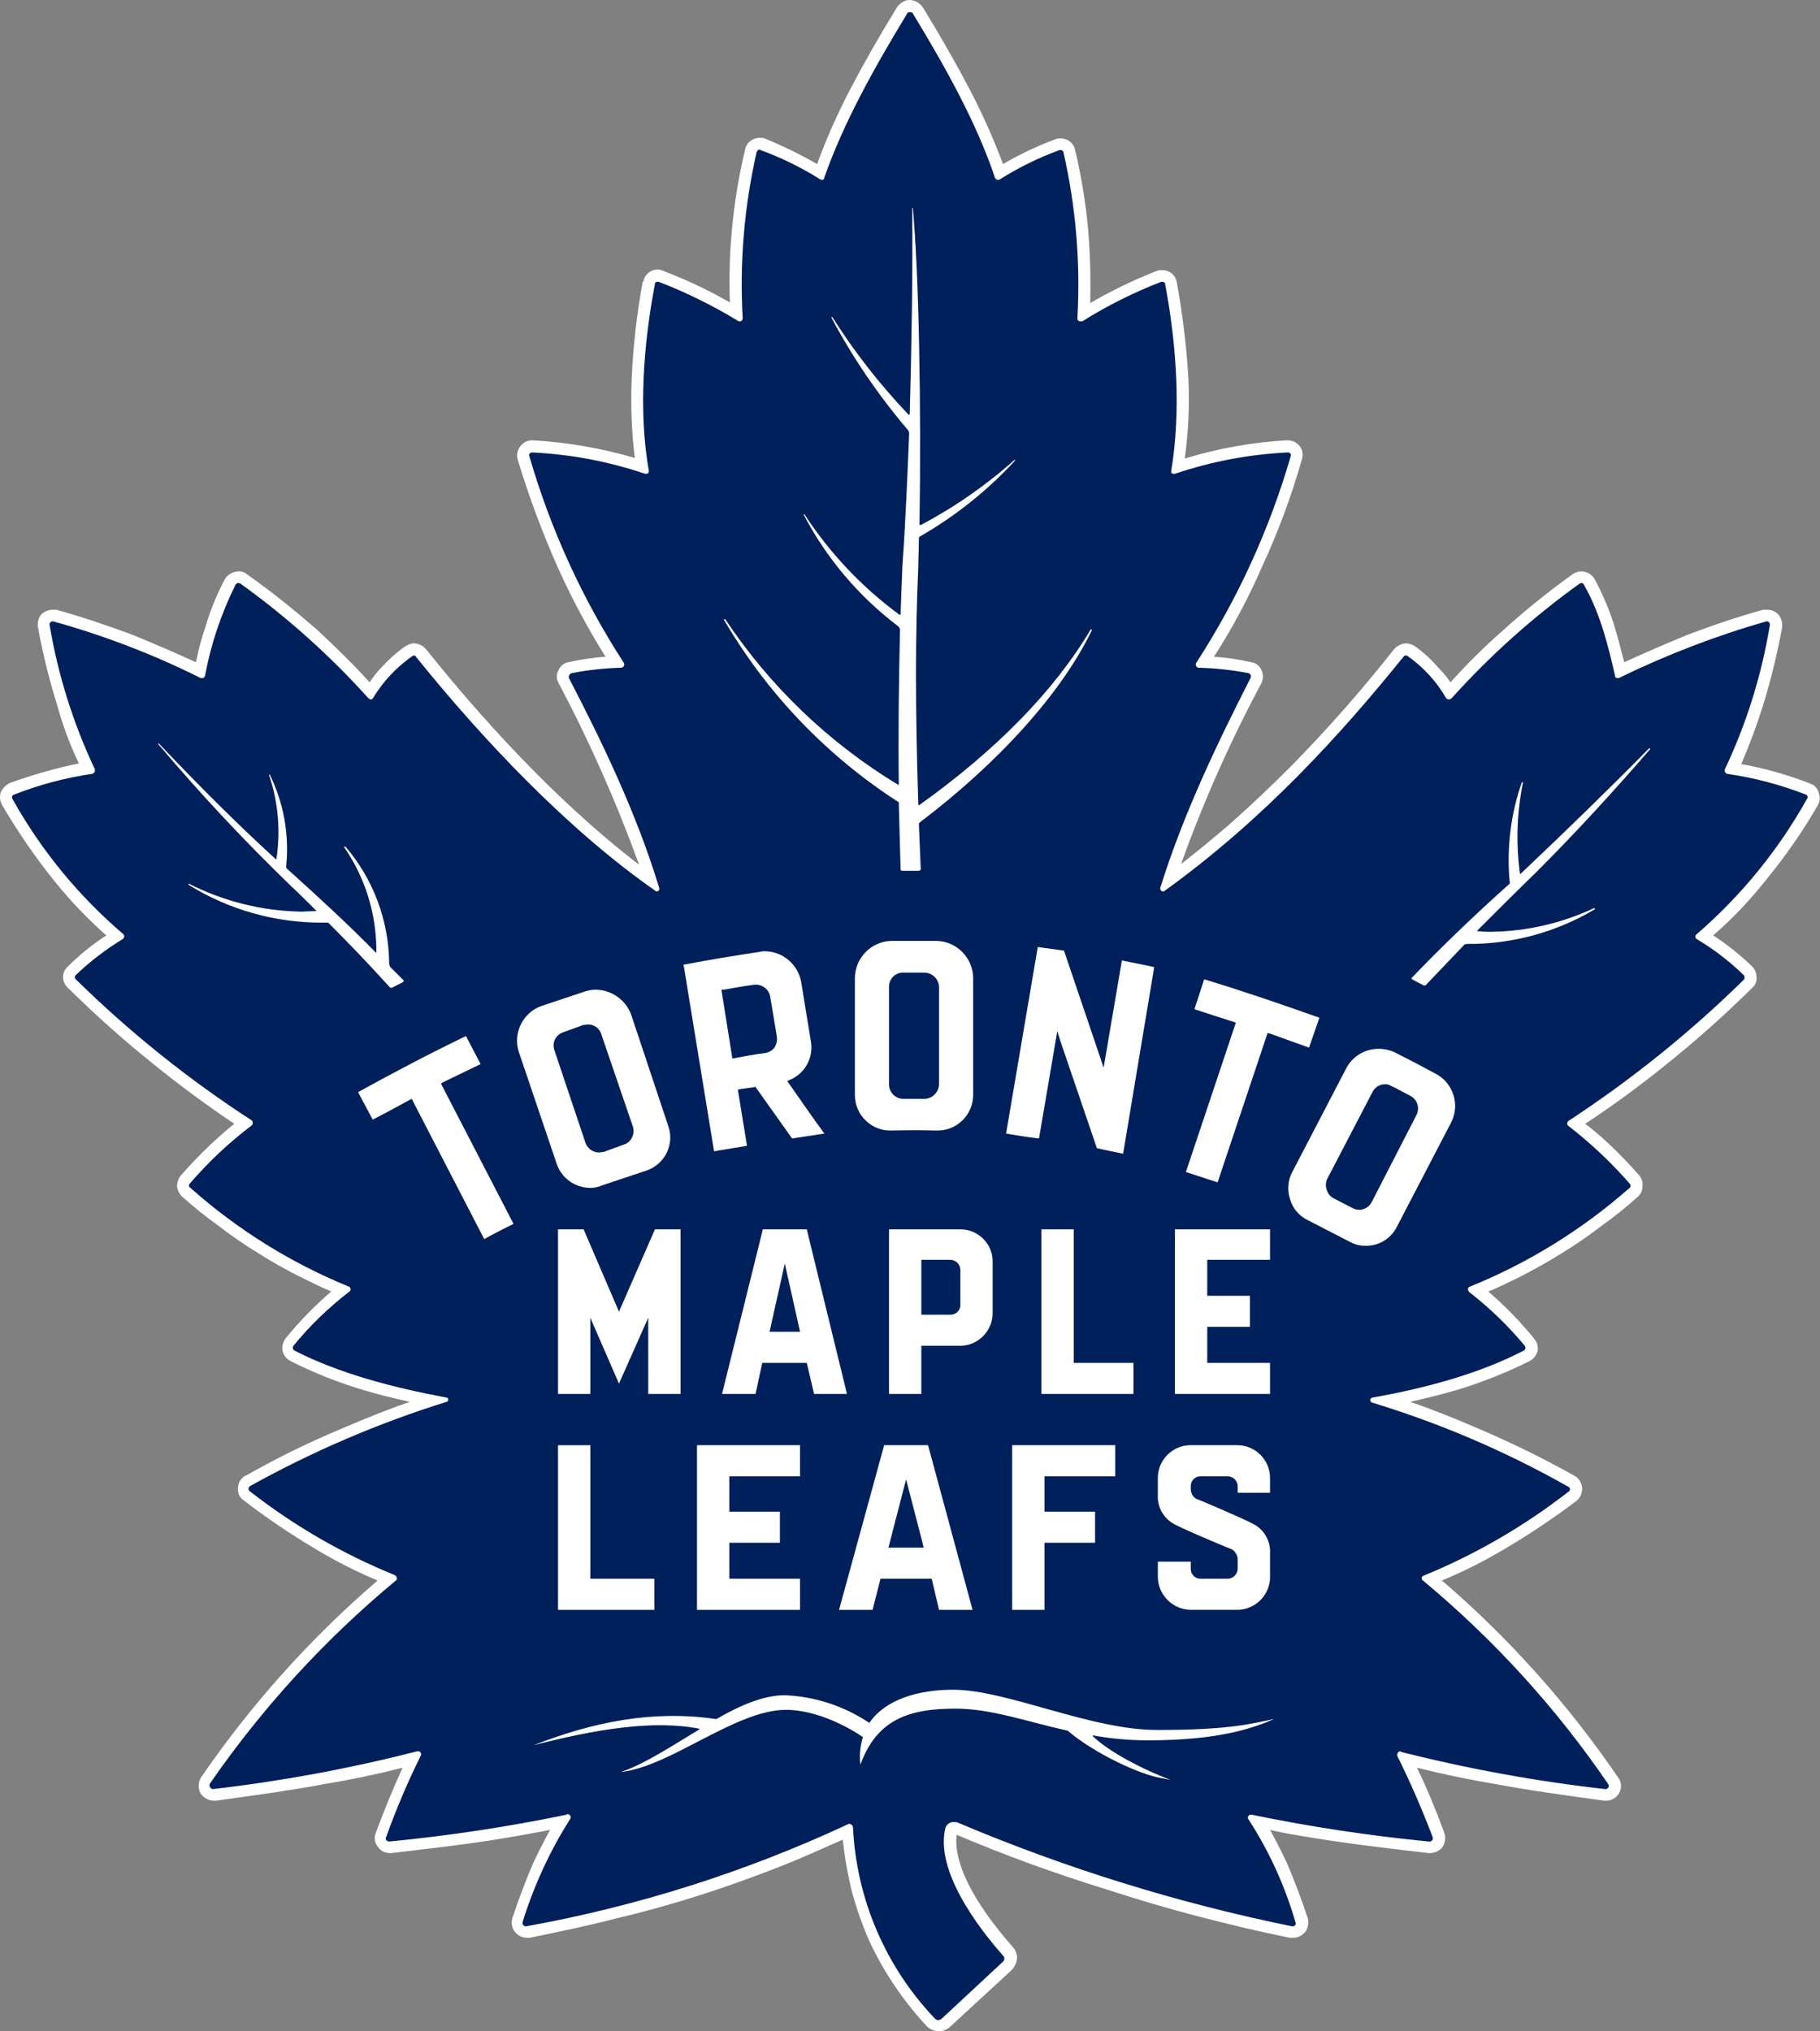 <svg clip-rule="evenodd" fill-rule="evenodd" xmlns="http://www.w3.org/2000/svg" width="242" height="270"><rect width="100%" height="100%" fill="#808080" stroke="none"/><rect id="backgroundrect" width="100%" height="100%" x="0" y="0" fill="none" stroke="none"/><g class="currentLayer" style=""><title>Layer 1</title><path d="m187.515,145.659 c-0.811,-0.405 -1.621,-0.892 -2.513,-1.297 c-0.243,-0.155 -0.523,-0.238 -0.811,-0.243 c-0.721,-0.003 -1.384,0.407 -1.702,1.054 l-5.998,11.509 c-0.228,0.454 -0.257,0.984 -0.081,1.459 c0.124,0.486 0.449,0.899 0.892,1.135 l2.512,1.297 c0.272,0.156 0.579,0.239 0.892,0.243 c0.721,0.003 1.384,-0.407 1.702,-1.054 l5.918,-11.51 c0.151,-0.277 0.23,-0.588 0.23,-0.905 c0,-0.713 -0.404,-1.368 -1.041,-1.688 zm-85.191,31.368 h4.053 l-2.027,-9.078 l-2.027,9.078 zm18.157,19.616 l-2.351,9.078 h4.702 zm-0.405,-50.579 h2.918 c1.033,-0.05 1.858,-0.911 1.865,-1.946 v-12.969 c-0.012,-1.018 -0.846,-1.853 -1.865,-1.863 h-2.918 c-1.018,0.011 -1.853,0.845 -1.865,1.863 v13.011 c0,1.03 0.836,1.882 1.865,1.903 zm-22.29,-5.431 c1.296,-0.243 2.593,-0.486 3.971,-0.649 c0.483,-0.079 0.919,-0.34 1.216,-0.73 c0.313,-0.416 0.431,-0.948 0.324,-1.458 l-0.892,-5.35 c-0.195,-1.013 -1.17,-1.699 -2.189,-1.54 c-1.297,0.162 -2.593,0.405 -3.89,0.649 h-0.324 l1.459,9.159 l0.324,-0.081 zm28.612,26.83 h-3.89 v7.296 h3.907 c0.703,0 1.28,-0.578 1.28,-1.281 v-4.637 c0.015,-0.731 -0.565,-1.349 -1.297,-1.378 zm-1.54,101.806 c-0.387,-0.012 -0.759,-0.155 -1.054,-0.405 c-3.085,-3.262 -5.604,-7.015 -7.457,-11.105 c-1.001,-2.189 -1.788,-4.468 -2.351,-6.808 c-0.66,-2.493 -1.068,-5.046 -1.216,-7.619 c-6.462,3.045 -13.124,5.644 -19.94,7.781 c-7.411,2.366 -14.964,4.262 -22.614,5.674 h-0.243 c-0.38,-0.008 -0.738,-0.186 -0.973,-0.486 c-0.172,-0.322 -0.229,-0.694 -0.162,-1.054 c1.366,-4.625 3.357,-9.043 5.917,-13.131 c-7.526,1.537 -15.129,2.674 -22.776,3.405 h-0.162 c-0.389,0.028 -0.763,-0.159 -0.973,-0.486 c-0.254,-0.321 -0.317,-0.756 -0.162,-1.135 c1.226,-3.461 2.66,-6.845 4.295,-10.132 c-8.692,2.175 -17.52,3.772 -26.424,4.782 h-0.162 c-0.44,-0.017 -0.84,-0.264 -1.054,-0.649 c-0.178,-0.392 -0.148,-0.85 0.081,-1.215 c6.863,-9.996 15.043,-19.021 24.318,-26.83 c-6.723,-2.805 -13.045,-6.484 -18.805,-10.943 c-0.334,-0.243 -0.519,-0.642 -0.486,-1.054 c-0.021,-0.407 0.203,-0.79 0.567,-0.973 c7.781,-4.376 15.982,-7.961 24.479,-10.7 c-6.427,-1.165 -12.669,-3.182 -18.562,-5.998 c-0.351,-0.108 -0.586,-0.443 -0.567,-0.811 c-0.085,-0.344 0.005,-0.709 0.243,-0.973 c2.031,-2.575 4.372,-4.889 6.971,-6.89 c-3.756,-1.587 -7.387,-3.457 -10.861,-5.592 c-3.527,-2.203 -6.861,-4.698 -9.97,-7.458 c-0.487,-0.401 -0.56,-1.131 -0.162,-1.62 c2.39,-2.771 5.051,-5.297 7.943,-7.539 c-4.068,-2.652 -7.991,-5.52 -11.753,-8.592 c-3.925,-3.127 -7.685,-6.454 -11.267,-9.97 c-0.203,-0.253 -0.317,-0.566 -0.324,-0.892 c0.022,-0.296 0.135,-0.58 0.324,-0.81 c1.803,-1.747 3.786,-3.295 5.918,-4.621 c-2.753,-2.35 -5.277,-4.955 -7.538,-7.781 c-2.555,-3.184 -4.884,-6.543 -6.972,-10.051 c-0.146,-0.303 -0.175,-0.65 -0.081,-0.973 c0.132,-0.334 0.396,-0.598 0.73,-0.73 c3.245,-1.269 6.614,-2.193 10.051,-2.755 c-2.734,-6.017 -4.668,-12.367 -5.755,-18.886 c-0.086,-0.345 0.005,-0.71 0.243,-0.973 c0.202,-0.295 0.534,-0.477 0.892,-0.486 c0.113,-0.012 0.229,0.016 0.324,0.081 c6.629,1.868 13.084,4.308 19.292,7.295 c0.798,-4.113 2.162,-8.096 4.052,-11.835 c0.214,-0.384 0.614,-0.63 1.054,-0.649 c0.262,0.006 0.517,0.091 0.73,0.243 c3.148,2.306 6.178,4.767 9.078,7.377 c2.705,2.395 5.276,4.939 7.7,7.619 c1.355,-2.085 3.087,-3.899 5.106,-5.35 c0.208,-0.163 0.466,-0.25 0.73,-0.243 c0.339,0.014 0.659,0.16 0.892,0.405 c7.295,9.078 18.4,21.48 30.559,30.315 c-3.112,-9.159 -6.961,-18.051 -11.51,-26.586 c-0.187,-0.32 -0.216,-0.709 -0.081,-1.054 c0.168,-0.32 0.462,-0.556 0.811,-0.649 c2.034,-0.382 4.093,-0.625 6.16,-0.73 c-5.353,-8.433 -9.499,-17.573 -12.32,-27.154 c-0.086,-0.37 0.003,-0.759 0.243,-1.054 c0.189,-0.309 0.53,-0.495 0.892,-0.486 h0.081 c4.959,0.254 9.863,1.153 14.59,2.675 c-0.569,-3.89 -0.759,-7.827 -0.567,-11.753 c0.189,-4.244 0.677,-8.469 1.459,-12.644 c0.081,-0.56 0.569,-0.978 1.135,-0.973 c0.141,-0.022 0.283,0.008 0.405,0.081 c3.473,1.353 6.834,2.979 10.051,4.863 c-0.159,-3.568 -0.078,-7.142 0.243,-10.699 c0.297,-3.658 0.867,-7.288 1.701,-10.862 c0.135,-0.517 0.601,-0.883 1.135,-0.892 c0.141,-0.022 0.284,0.008 0.405,0.081 c2.684,0.985 5.264,2.233 7.7,3.728 c2.594,-7.619 6.81,-14.833 10.862,-21.56 c0.233,-0.355 0.63,-0.567 1.054,-0.567 s0.82,0.213 1.054,0.567 c2.675,4.295 4.539,7.7 6.241,10.862 c1.782,3.467 3.353,7.041 4.702,10.699 c2.392,-1.524 4.947,-2.775 7.619,-3.728 c0.126,-0.058 0.266,-0.086 0.405,-0.081 c0.549,-0.041 1.044,0.348 1.135,0.892 c0.863,3.571 1.459,7.202 1.783,10.862 c0.335,3.556 0.389,7.134 0.162,10.699 c3.199,-1.915 6.562,-3.543 10.05,-4.863 c0.128,-0.058 0.266,-0.086 0.405,-0.081 c0.576,0.015 1.074,0.415 1.216,0.973 c0.784,4.175 1.271,8.401 1.459,12.644 c0.191,3.927 0.001,7.863 -0.567,11.753 c4.725,-1.529 9.631,-2.429 14.59,-2.675 c0.385,-0.01 0.75,0.173 0.973,0.486 c0.252,0.258 0.317,0.647 0.162,0.973 c-2.789,9.594 -6.938,18.738 -12.32,27.154 c2.074,0.079 4.137,0.35 6.16,0.811 c0.36,0.069 0.664,0.312 0.811,0.649 c0.162,0.333 0.162,0.722 0,1.054 c-4.215,8.268 -8.592,17.184 -11.591,26.505 c13.294,-9.727 23.345,-21.237 30.559,-30.234 c0.255,-0.262 0.606,-0.409 0.973,-0.405 c0.239,-0.006 0.472,0.081 0.649,0.243 c2.037,1.429 3.773,3.248 5.106,5.35 c2.402,-2.727 4.974,-5.298 7.7,-7.7 c2.837,-2.513 5.918,-4.945 9.078,-7.296 c0.214,-0.151 0.468,-0.237 0.73,-0.243 c0.419,0.021 0.806,0.229 1.054,0.567 c1.974,3.732 3.342,7.754 4.052,11.916 c6.203,-3.017 12.658,-5.484 19.292,-7.376 h0.324 c0.343,-0.003 0.669,0.145 0.892,0.405 c0.215,0.278 0.33,0.622 0.324,0.973 c-1.135,6.518 -3.097,12.864 -5.836,18.886 c3.44,0.552 6.81,1.475 10.051,2.755 c0.485,0.183 0.81,0.651 0.81,1.17 c0,0.215 -0.056,0.427 -0.161,0.614 c-2.032,3.525 -4.335,6.885 -6.891,10.051 c-2.289,2.828 -4.84,5.434 -7.619,7.781 c2.146,1.306 4.131,2.856 5.918,4.621 c0.222,0.209 0.339,0.506 0.324,0.81 c0.016,0.33 -0.101,0.651 -0.324,0.892 c-3.552,3.517 -7.285,6.845 -11.186,9.97 c-3.81,3.081 -7.781,5.918 -11.835,8.592 c2.929,2.2 5.595,4.729 7.943,7.538 c0.398,0.491 0.325,1.22 -0.162,1.621 c-3.081,2.759 -6.388,5.254 -9.889,7.457 c-3.492,2.153 -7.151,4.023 -10.942,5.594 c2.624,1.997 4.993,4.312 7.052,6.89 c0.238,0.264 0.329,0.629 0.243,0.973 c-0.044,0.371 -0.296,0.685 -0.649,0.811 c-5.845,2.864 -12.068,4.884 -18.481,5.998 c8.465,2.755 16.637,6.338 24.398,10.7 c0.37,0.19 0.615,0.559 0.649,0.973 c0.012,0.407 -0.169,0.798 -0.486,1.054 c-6.971,5.106 -12.806,8.592 -18.886,11.024 c9.314,7.737 17.499,16.741 24.318,26.747 c0.306,0.367 0.338,0.895 0.081,1.297 c-0.182,0.414 -0.603,0.673 -1.054,0.649 c-0.063,-0.005 -0.12,-0.035 -0.162,-0.081 c-8.877,-1.008 -17.678,-2.606 -26.343,-4.782 c1.458,3.079 2.917,6.565 4.295,10.132 c0.113,0.384 0.054,0.798 -0.162,1.135 c-0.235,0.299 -0.592,0.478 -0.973,0.485 h-0.162 c-7.652,-0.69 -15.257,-1.827 -22.776,-3.404 c2.484,4.117 4.445,8.528 5.836,13.131 c0.155,0.379 0.092,0.814 -0.162,1.135 c-0.246,0.285 -0.597,0.46 -0.973,0.486 c-0.089,0.011 -0.178,-0.018 -0.243,-0.081 c-8.274,-1.669 -16.447,-3.807 -24.479,-6.403 c-7.862,-2.513 -15.157,-5.187 -20.102,-7.376 c-0.081,-0.081 -0.081,-0.081 -0.162,-0.081 c-0.211,0.005 -0.4,0.132 -0.486,0.324 c-0.486,2.512 0.405,5.755 2.675,9.484 c1.418,2.352 3.075,4.553 4.944,6.565 v0.081 c0.463,0.574 0.427,1.412 -0.081,1.946 l-8.268,7.538 c-0.232,0.245 -0.552,0.391 -0.891,0.405 z" fill="#00205b" id="svg_1" class=""/><path d="m120.967,0 c-0.315,-0.006 -0.624,0.078 -0.892,0.243 c-0.324,0.175 -0.603,0.425 -0.811,0.73 c-2.675,4.376 -4.539,7.7 -6.241,10.943 c-1.669,3.199 -3.131,6.503 -4.378,9.889 c-2.246,-1.287 -4.574,-2.424 -6.971,-3.405 c-0.237,-0.067 -0.483,-0.094 -0.73,-0.081 c-0.412,0.011 -0.81,0.153 -1.135,0.405 c-0.385,0.266 -0.647,0.674 -0.73,1.135 c-0.863,3.598 -1.458,7.256 -1.782,10.943 c-0.281,3.126 -0.362,6.266 -0.243,9.403 c-2.856,-1.64 -5.838,-3.049 -8.916,-4.215 c-0.202,-0.102 -0.424,-0.157 -0.649,-0.162 c-0.959,-0.022 -1.794,0.674 -1.946,1.621 h-0.081 c-0.778,4.204 -1.266,8.456 -1.459,12.725 c-0.161,3.572 -0.026,7.151 0.405,10.7 c-4.435,-1.299 -9.004,-2.088 -13.617,-2.351 h-0.081 c-1.081,0.045 -1.946,0.946 -1.946,2.028 c0,0.191 0.027,0.383 0.081,0.566 c1.466,4.832 3.225,9.569 5.268,14.185 c1.855,4.142 3.994,8.15 6.404,11.996 c-1.665,0.116 -3.318,0.36 -4.945,0.73 c-0.586,0.102 -1.078,0.502 -1.297,1.054 c-0.324,0.52 -0.324,1.182 0,1.702 c4.119,7.795 7.694,15.866 10.7,24.154 c-11.348,-8.673 -21.561,-20.183 -28.37,-28.694 c-0.401,-0.43 -0.952,-0.692 -1.54,-0.73 c-0.414,-0.002 -0.816,0.142 -1.135,0.405 h-0.081 c-1.147,0.836 -2.206,1.787 -3.16,2.837 c-0.577,0.596 -1.093,1.247 -1.54,1.946 c-2.189,-2.432 -4.62,-4.783 -7.052,-7.052 c-2.918,-2.513 -5.999,-5.026 -9.24,-7.296 c-0.306,-0.285 -0.718,-0.432 -1.135,-0.405 c-0.716,0.019 -1.38,0.382 -1.783,0.973 c-1.081,2.013 -1.95,4.131 -2.594,6.323 c-0.534,1.564 -0.967,3.162 -1.296,4.782 c-2.837,-1.297 -5.675,-2.513 -8.431,-3.647 c-3.728,-1.378 -7.133,-2.513 -10.131,-3.324 h-0.486 c-0.578,0.006 -1.132,0.24 -1.54,0.649 c-0.369,0.485 -0.516,1.104 -0.405,1.702 c0.628,3.452 1.467,6.864 2.513,10.213 c0.735,2.702 1.711,5.334 2.917,7.862 c-3.111,0.643 -6.172,1.51 -9.159,2.593 c-0.534,0.251 -0.964,0.682 -1.215,1.216 c-0.193,0.564 -0.135,1.185 0.162,1.702 c2.067,3.546 4.397,6.934 6.971,10.132 c2.087,2.596 4.392,5.01 6.89,7.214 c-1.841,1.198 -3.553,2.582 -5.106,4.134 c-0.403,0.345 -0.64,0.847 -0.649,1.378 c0.008,0.553 0.242,1.081 0.649,1.458 c3.58,3.542 7.34,6.897 11.266,10.051 c3.486,2.837 7.133,5.512 10.862,8.024 c-1.135,0.892 -2.189,1.865 -3.162,2.756 c-1.458,1.378 -2.755,2.756 -3.971,4.134 c-0.316,0.42 -0.486,0.933 -0.486,1.458 c0.076,0.531 0.334,1.018 0.73,1.378 c1.549,1.385 3.172,2.684 4.863,3.891 c1.665,1.281 3.396,2.471 5.188,3.566 c1.808,1.15 3.675,2.205 5.592,3.162 c1.378,0.649 2.756,1.378 4.134,1.946 c-2.206,1.898 -4.24,3.986 -6.08,6.241 c-0.339,0.468 -0.485,1.05 -0.405,1.621 c0.128,0.593 0.514,1.099 1.054,1.378 c3.146,1.588 6.429,2.89 9.808,3.89 c1.865,0.567 3.891,1.054 6.079,1.54 c-3.079,1.054 -6.079,2.27 -9.078,3.567 c-4.366,1.818 -8.616,3.902 -12.725,6.241 h-0.081 c-0.582,0.336 -0.95,0.95 -0.973,1.621 c-0.079,0.674 0.237,1.338 0.811,1.702 c2.98,2.289 6.092,4.4 9.322,6.322 c2.699,1.639 5.517,3.075 8.43,4.296 c-8.901,7.653 -16.775,16.426 -23.425,26.1 c-0.413,0.627 -0.475,1.425 -0.162,2.107 c0.369,0.639 1.046,1.039 1.782,1.054 h0.324 c5.35,-0.73 10.051,-1.378 14.348,-2.188 c3.89,-0.649 7.295,-1.378 10.456,-2.189 c-1.216,2.674 -2.432,5.592 -3.567,8.673 c-0.249,0.593 -0.155,1.278 0.243,1.783 c0.345,0.561 0.962,0.901 1.621,0.892 h0.243 c4.782,-0.567 8.997,-1.054 12.725,-1.621 c3.081,-0.486 5.837,-0.973 8.349,-1.459 c-0.81,1.459 -1.539,2.918 -2.269,4.458 c-0.973,2.27 -1.865,4.621 -2.756,7.296 c-0.187,0.611 -0.066,1.277 0.324,1.782 c0.391,0.499 0.987,0.798 1.621,0.811 h0.324 c3.971,-0.811 7.862,-1.621 11.591,-2.593 c3.809,-0.892 7.538,-1.946 11.104,-3.081 c3.567,-1.135 7.134,-2.432 10.456,-3.729 c2.918,-1.135 5.756,-2.431 8.511,-3.647 c0.246,2.209 0.626,4.401 1.135,6.565 c0.627,2.383 1.44,4.715 2.432,6.971 c1.938,4.129 4.509,7.93 7.619,11.267 c0.431,0.424 1.016,0.658 1.621,0.649 c0.542,0.008 1.065,-0.196 1.459,-0.567 l8.187,-7.538 c0.4,-0.423 0.656,-0.962 0.73,-1.54 c0.023,-0.569 -0.182,-1.123 -0.567,-1.54 c-6.972,-7.943 -7.781,-12.644 -7.457,-14.914 c6.464,2.742 13.066,5.15 19.777,7.214 c4.215,1.378 8.349,2.594 12.402,3.648 c4.376,1.134 8.511,2.107 12.159,2.836 h0.405 c0.633,-0.013 1.229,-0.311 1.62,-0.811 c0.353,-0.522 0.471,-1.17 0.324,-1.782 c-0.892,-2.675 -1.782,-5.026 -2.755,-7.296 c-0.73,-1.539 -1.459,-2.998 -2.27,-4.458 c2.432,0.567 5.187,0.973 8.268,1.459 c3.81,0.567 7.943,1.054 12.807,1.621 h0.243 c0.633,-0.014 1.23,-0.311 1.62,-0.811 c0.357,-0.553 0.445,-1.239 0.243,-1.865 c-1.134,-3.081 -2.35,-5.999 -3.647,-8.673 c3.242,0.811 6.646,1.54 10.537,2.189 c4.295,0.81 8.997,1.458 14.347,2.188 h0.243 c0.748,0.026 1.445,-0.386 1.783,-1.054 c0.356,-0.645 0.292,-1.445 -0.162,-2.026 c-6.628,-9.716 -14.504,-18.519 -23.426,-26.181 c2.94,-1.22 5.784,-2.657 8.511,-4.296 c3.218,-1.911 6.33,-3.995 9.322,-6.241 c0.55,-0.423 0.854,-1.092 0.811,-1.783 c-0.055,-0.683 -0.452,-1.294 -1.054,-1.621 c-4.127,-2.307 -8.375,-4.391 -12.725,-6.241 c-2.999,-1.297 -5.998,-2.513 -9.078,-3.567 c2.108,-0.486 4.133,-0.973 6.079,-1.54 c3.375,-1.015 6.656,-2.316 9.808,-3.89 c0.535,-0.284 0.92,-0.788 1.054,-1.378 c0.092,-0.586 -0.088,-1.182 -0.486,-1.621 c-1.84,-2.255 -3.874,-4.343 -6.079,-6.241 c1.459,-0.567 2.836,-1.297 4.214,-1.946 c1.865,-0.973 3.81,-2.027 5.594,-3.162 c1.791,-1.095 3.523,-2.285 5.187,-3.566 c1.692,-1.207 3.315,-2.507 4.863,-3.891 c0.403,-0.345 0.64,-0.847 0.649,-1.378 c0.069,-0.521 -0.077,-1.048 -0.405,-1.458 c-1.215,-1.378 -2.512,-2.756 -3.971,-4.134 c-1.029,-0.978 -2.112,-1.898 -3.243,-2.756 c3.779,-2.49 7.431,-5.169 10.943,-8.024 c3.926,-3.154 7.686,-6.509 11.267,-10.051 c0.412,-0.331 0.627,-0.852 0.566,-1.378 c0.023,-0.544 -0.183,-1.072 -0.566,-1.458 c-1.6,-1.534 -3.337,-2.917 -5.188,-4.134 c2.518,-2.183 4.825,-4.598 6.89,-7.214 c2.628,-3.177 4.986,-6.565 7.053,-10.132 c0.268,-0.5 0.297,-1.096 0.081,-1.621 c-0.144,-0.573 -0.574,-1.033 -1.135,-1.216 c-2.963,-1.158 -6.03,-2.027 -9.159,-2.593 c1.109,-2.568 2.083,-5.193 2.917,-7.863 c1.037,-3.379 1.875,-6.816 2.513,-10.293 c0.081,-0.611 -0.096,-1.227 -0.486,-1.702 c-0.39,-0.436 -0.955,-0.674 -1.54,-0.649 h-0.486 c-2.998,0.811 -6.403,1.946 -10.051,3.324 c-2.755,1.134 -5.592,2.35 -8.43,3.647 c-0.405,-1.54 -0.811,-3.16 -1.296,-4.782 c-0.684,-2.19 -1.58,-4.307 -2.675,-6.323 c-0.37,-0.587 -1.008,-0.952 -1.702,-0.973 c-0.439,-0.002 -0.867,0.141 -1.216,0.405 c-3.19,2.285 -6.247,4.747 -9.159,7.377 c-2.489,2.179 -4.845,4.506 -7.052,6.971 c-0.476,-0.7 -1.018,-1.352 -1.621,-1.946 c-0.906,-1.068 -1.941,-2.021 -3.081,-2.837 c-0.361,-0.242 -0.78,-0.382 -1.215,-0.405 c-0.588,0.038 -1.139,0.299 -1.54,0.73 c-4.328,5.493 -8.955,10.742 -13.861,15.726 c-2.755,2.755 -5.511,5.349 -8.268,7.781 c-2.107,1.783 -4.133,3.485 -6.241,5.106 c2.971,-8.276 6.547,-16.322 10.7,-24.073 c0.243,-0.542 0.243,-1.161 0,-1.702 c-0.232,-0.575 -0.762,-0.98 -1.378,-1.054 c-1.626,-0.376 -3.279,-0.62 -4.945,-0.73 c2.458,-3.818 4.599,-7.83 6.404,-11.996 c2.127,-4.583 3.888,-9.326 5.268,-14.185 c0.213,-0.598 0.122,-1.264 -0.243,-1.783 c-0.391,-0.499 -0.987,-0.797 -1.621,-0.811 h-0.081 c-4.62,0.265 -9.191,1.082 -13.617,2.432 c0.496,-3.543 0.659,-7.125 0.486,-10.7 c-0.253,-4.269 -0.767,-8.519 -1.54,-12.725 c-0.151,-0.947 -0.987,-1.643 -1.946,-1.621 c-0.219,-0.018 -0.44,0.009 -0.649,0.081 c-3.079,1.197 -6.06,2.633 -8.916,4.295 c0.078,-3.136 -0.003,-6.275 -0.243,-9.403 c-0.324,-3.713 -0.92,-7.398 -1.783,-11.023 c-0.22,-0.882 -1.037,-1.495 -1.945,-1.459 c-0.193,-0.013 -0.386,0.014 -0.567,0.081 c-2.445,0.897 -4.805,2.009 -7.052,3.324 c-1.262,-3.354 -2.725,-6.629 -4.378,-9.808 c-1.702,-3.243 -3.567,-6.566 -6.241,-10.943 c-0.178,-0.3 -0.429,-0.551 -0.73,-0.73 c-0.313,-0.206 -0.679,-0.319 -1.054,-0.324 zm0,1.621 c0.162,0 0.324,0 0.405,0.162 c4.376,7.214 8.43,14.428 10.943,21.885 c0.077,0.152 0.235,0.246 0.405,0.243 c0.089,0.012 0.178,-0.018 0.243,-0.081 c2.503,-1.573 5.166,-2.876 7.943,-3.89 h0.081 c0.17,-0.003 0.328,0.091 0.405,0.243 c1.659,7.252 2.286,14.701 1.865,22.128 l-0.001,0.024 c0,0.21 0.173,0.383 0.383,0.383 l0.024,-0.001 h0.243 c3.333,-2.093 6.863,-3.857 10.536,-5.268 h0.081 c0.162,0 0.405,0.081 0.405,0.324 c1.54,8.187 2.108,16.941 0.811,24.803 c-0.081,0.243 0.081,0.405 0.324,0.405 h0.162 c4.842,-1.639 9.89,-2.593 14.996,-2.837 h0.081 c0.192,0.005 0.348,0.164 0.348,0.358 l-0.024,0.129 c-2.821,9.726 -7.054,18.983 -12.564,27.478 c-0.039,0.068 -0.061,0.146 -0.061,0.225 c0,0.191 0.123,0.362 0.304,0.424 c2.259,0.052 4.509,0.296 6.727,0.73 c0.181,0.062 0.304,0.232 0.304,0.424 c0,0.079 -0.022,0.157 -0.061,0.225 c-4.376,8.592 -8.916,17.994 -11.997,27.883 l-0.008,0.08 c0,0.223 0.183,0.406 0.405,0.406 h0.008 l0.162,-0.081 c13.294,-9.565 23.588,-20.994 31.775,-31.126 c0.065,-0.115 0.193,-0.179 0.324,-0.162 c0.089,-0.011 0.178,0.019 0.243,0.081 c2.088,1.471 3.831,3.38 5.106,5.594 c0.111,0.101 0.255,0.159 0.405,0.162 c0.081,0 0.162,-0.081 0.324,-0.162 c5.111,-5.676 10.819,-10.784 17.022,-15.239 l0.243,-0.081 c0.162,0 0.243,0.081 0.324,0.243 c2.189,3.81 3.243,8.187 4.134,12.078 l-0.002,0.029 c0,0.162 0.134,0.296 0.297,0.296 l0.029,-0.001 h0.162 c6.307,-3.078 12.87,-5.601 19.616,-7.538 h0.089 c0.223,0 0.405,0.183 0.405,0.405 l-0.008,0.081 c-1.092,6.652 -3.111,13.119 -5.999,19.21 l-0.016,0.122 c0,0.208 0.141,0.391 0.34,0.445 c3.579,0.518 7.087,1.443 10.456,2.755 c0.145,0.05 0.243,0.187 0.243,0.34 c0,0.082 -0.028,0.163 -0.081,0.227 c-3.803,6.808 -8.768,12.899 -14.671,17.994 c-0.113,0.069 -0.183,0.192 -0.183,0.324 c0,0.133 0.069,0.256 0.183,0.324 c2.261,1.344 4.356,2.949 6.241,4.783 c0.162,0.184 0.162,0.464 0,0.649 c-7.124,6.986 -14.916,13.257 -23.263,18.724 c-0.121,0.079 -0.195,0.214 -0.195,0.358 c0,0.108 0.04,0.211 0.113,0.29 c2.975,2.293 5.716,4.872 8.187,7.701 c0.162,0.162 0.162,0.486 0,0.566 c-6.287,5.544 -13.469,9.984 -21.237,13.132 c-0.324,0.081 -0.324,0.486 -0.081,0.73 c2.71,2.103 5.183,4.495 7.376,7.133 c0.058,0.075 0.09,0.166 0.09,0.26 c0,0.168 -0.098,0.32 -0.252,0.388 c-5.755,2.999 -12.806,4.945 -20.101,6.241 c-0.165,0.027 -0.286,0.17 -0.286,0.336 c0,0.136 0.08,0.259 0.205,0.312 c9.084,2.758 17.837,6.51 26.1,11.186 c0.15,0.045 0.253,0.185 0.253,0.343 c0,0.124 -0.065,0.241 -0.172,0.306 c-5.889,4.594 -12.379,8.358 -19.292,11.186 c-0.151,0.044 -0.257,0.184 -0.257,0.342 c0,0.125 0.067,0.243 0.176,0.307 c9.432,7.835 17.725,16.947 24.641,27.073 c0.042,0.067 0.065,0.146 0.065,0.225 c0,0.22 -0.171,0.405 -0.389,0.424 h-0.081 c-9.152,-1.035 -18.225,-2.687 -27.154,-4.945 v-0.001 c0,-0.044 -0.036,-0.08 -0.079,-0.08 h-0.002 c-0.324,0 -0.486,0.324 -0.405,0.649 c1.702,3.405 3.243,6.971 4.702,10.781 l0.018,0.126 c0,0.235 -0.189,0.431 -0.424,0.441 h-0.081 c-7.921,-0.769 -15.795,-1.959 -23.588,-3.567 h-0.081 l-0.031,-0.001 c-0.215,0 -0.391,0.176 -0.391,0.391 c0,0.095 0.036,0.187 0.098,0.258 c2.741,4.236 4.845,8.851 6.241,13.699 l0.019,0.117 c0,0.204 -0.169,0.373 -0.373,0.373 l-0.052,-0.003 h-0.081 c-15.227,-3.106 -30.107,-7.722 -44.419,-13.78 c-0.179,-0.072 -0.374,-0.101 -0.567,-0.081 c-0.565,-0.005 -1.053,0.413 -1.134,0.973 c-1.378,6.403 6.079,14.914 7.7,16.779 c0.116,0.103 0.182,0.251 0.182,0.405 c0,0.155 -0.066,0.303 -0.182,0.405 l-8.187,7.619 c-0.126,0.076 -0.263,0.131 -0.405,0.162 c-0.188,-0.012 -0.364,-0.099 -0.486,-0.243 c-6.549,-6.875 -10.407,-15.886 -10.862,-25.37 c-0.017,-0.259 -0.227,-0.469 -0.486,-0.486 c-0.089,-0.011 -0.178,0.018 -0.243,0.081 c-13.599,6.326 -27.956,10.877 -42.716,13.537 h-0.081 c-0.236,-0.01 -0.424,-0.206 -0.424,-0.442 l0.018,-0.125 c1.492,-4.826 3.618,-9.433 6.322,-13.699 c0.042,-0.068 0.065,-0.146 0.065,-0.226 c0,-0.219 -0.17,-0.404 -0.389,-0.423 c-0.081,0 -0.081,0 -0.162,0.081 c-7.792,1.614 -15.666,2.805 -23.587,3.567 c-0.324,0 -0.567,-0.324 -0.405,-0.567 c1.328,-3.707 2.871,-7.334 4.62,-10.862 l0.043,-0.178 c0,-0.205 -0.162,-0.377 -0.367,-0.389 h-0.162 c-8.927,2.287 -17.999,3.966 -27.154,5.025 c-0.258,-0.025 -0.457,-0.244 -0.457,-0.505 c0,-0.078 0.017,-0.155 0.052,-0.224 c6.968,-10.086 15.287,-19.167 24.722,-26.992 c0.243,-0.162 0.162,-0.567 -0.162,-0.73 c-6.883,-2.801 -13.348,-6.537 -19.209,-11.105 c-0.132,-0.075 -0.213,-0.214 -0.213,-0.365 c0,-0.15 0.081,-0.29 0.213,-0.364 c8.296,-4.609 17.041,-8.357 26.1,-11.186 c0.324,-0.081 0.324,-0.567 0,-0.567 c-7.295,-1.378 -14.348,-3.242 -20.183,-6.241 c-0.147,-0.078 -0.239,-0.231 -0.239,-0.397 c0,-0.09 0.027,-0.177 0.077,-0.252 c2.2,-2.684 4.702,-5.104 7.457,-7.214 c0.092,-0.072 0.146,-0.183 0.146,-0.3 c0,-0.15 -0.089,-0.288 -0.227,-0.348 c-7.719,-3.15 -14.846,-7.59 -21.074,-13.132 c-0.119,-0.058 -0.193,-0.179 -0.193,-0.311 c0,-0.097 0.04,-0.19 0.112,-0.256 c2.448,-2.849 5.193,-5.43 8.187,-7.7 c0.115,-0.085 0.183,-0.222 0.183,-0.364 c0,-0.144 -0.068,-0.279 -0.183,-0.365 c-8.392,-5.44 -16.212,-11.713 -23.345,-18.724 c-0.077,-0.073 -0.121,-0.176 -0.121,-0.283 s0.044,-0.21 0.121,-0.284 c1.902,-1.815 3.995,-3.418 6.242,-4.782 c0.121,-0.079 0.193,-0.214 0.193,-0.359 c0,-0.107 -0.04,-0.211 -0.112,-0.29 c-5.951,-5.07 -10.948,-11.164 -14.753,-17.994 c-0.038,-0.059 -0.058,-0.13 -0.058,-0.201 c0,-0.178 0.128,-0.333 0.302,-0.366 c3.342,-1.312 6.824,-2.236 10.375,-2.756 c0.212,-0.056 0.36,-0.249 0.36,-0.467 l-0.036,-0.182 c-2.863,-6.072 -4.881,-12.508 -5.998,-19.128 l-0.009,-0.081 c0,-0.223 0.184,-0.405 0.406,-0.405 h0.089 c6.766,1.874 13.336,4.398 19.616,7.538 h0.162 c0.243,0 0.324,-0.081 0.405,-0.324 c0.785,-4.194 2.149,-8.259 4.052,-12.078 c0.078,-0.151 0.235,-0.246 0.405,-0.243 l0.243,0.081 c6.203,4.455 11.91,9.564 17.022,15.239 c0.09,0.085 0.202,0.142 0.324,0.162 c0.162,0 0.243,-0.081 0.324,-0.243 c1.333,-2.174 3.099,-4.05 5.187,-5.512 c0.065,-0.062 0.155,-0.092 0.243,-0.081 c0.081,0 0.162,0 0.243,0.162 c8.754,10.862 20.102,22.94 31.856,31.126 c0.081,0.081 0.081,0.081 0.162,0.081 c0.192,-0.005 0.348,-0.164 0.348,-0.358 l-0.024,-0.129 c-2.999,-9.889 -7.538,-19.292 -11.997,-27.883 c-0.069,-0.266 0.07,-0.545 0.324,-0.649 c2.191,-0.43 4.414,-0.673 6.647,-0.73 c0.216,-0.029 0.379,-0.216 0.379,-0.436 c0,-0.075 -0.019,-0.148 -0.055,-0.213 c-5.51,-8.495 -9.744,-17.753 -12.564,-27.478 l-0.025,-0.129 c0,-0.193 0.157,-0.352 0.349,-0.358 h0.081 c5.106,0.244 10.153,1.199 14.995,2.837 h0.17 c0.179,0 0.326,-0.147 0.326,-0.326 l-0.01,-0.079 c-1.378,-7.862 -0.73,-16.697 0.811,-24.803 c0,-0.243 0.162,-0.324 0.405,-0.324 h0.081 c3.658,1.415 7.185,3.151 10.537,5.187 c0.064,0.063 0.153,0.092 0.243,0.081 l0.023,0.001 c0.21,0 0.383,-0.173 0.383,-0.383 v-0.024 c-0.423,-7.427 0.205,-14.876 1.863,-22.128 c0.071,-0.171 0.224,-0.293 0.405,-0.324 h0.002 l0.079,0.079 v0.002 c2.778,1.014 5.44,2.317 7.944,3.89 l0.243,0.081 l0.028,0.002 c0.163,0 0.297,-0.134 0.297,-0.297 l-0.001,-0.029 c2.593,-7.376 6.646,-14.59 11.023,-21.804 c0.081,-0.162 0.162,-0.162 0.324,-0.162 z" fill="#fff" id="svg_2" class=""/><path d="m196.512,123.773 l1.945,0.081 c4.686,-0.077 9.302,-1.154 13.537,-3.16 l0.081,0.081 c-5.114,3.138 -11.023,4.742 -17.022,4.62 c-0.192,-0.005 -0.375,0.086 -0.486,0.243 c-1.865,1.946 -3.486,3.648 -4.945,5.268 c-0.081,0.081 -0.081,0.081 -0.162,0.081 h-0.081 l-1.62,-0.81 l-0.081,-0.162 c0.005,-0.063 0.035,-0.121 0.081,-0.162 c3.971,-4.053 8.268,-8.188 12.806,-12.24 c0.157,-0.111 0.249,-0.294 0.243,-0.486 c-0.465,-4.437 0.061,-8.923 1.54,-13.132 h0.162 c-0.818,4.001 -0.955,8.112 -0.405,12.159 h0.081 c6.079,-5.674 11.672,-11.186 17.103,-16.697 l0.162,0.081 c-4.62,5.43 -9.727,10.943 -15.076,16.292 c-2.594,2.513 -5.269,5.106 -7.862,7.862 h-0.081 l0.081,0.081 zm-3.567,25.451 l-7.214,13.861 c-0.751,1.585 -2.381,2.576 -4.134,2.513 c-0.767,0.014 -1.524,-0.183 -2.188,-0.567 c-1.865,-0.973 -3.648,-1.865 -5.512,-2.756 c-2.282,-1.226 -3.216,-4.062 -2.108,-6.403 l7.215,-13.861 c1.244,-2.307 4.12,-3.242 6.484,-2.108 c1.783,0.892 3.647,1.865 5.43,2.837 c2.331,1.226 3.245,4.149 2.027,6.484 zm-40.284,82.11 c-2.443,-0.012 -4.881,-0.201 -7.296,-0.567 h-0.081 c2.27,2.189 6.647,4.378 9.159,5.35 l1.216,0.486 l-1.216,-0.162 c-2.998,-0.486 -9.078,-3.405 -12.401,-6.323 c-0.081,-0.081 -0.081,-0.081 -0.162,-0.081 c-5.431,-1.216 -10.132,-2.917 -14.834,-2.917 c-6.079,0 -10.455,1.377 -12.644,7.457 c-0.15,-1.226 -0.039,-2.469 0.324,-3.648 v-0.001 c0,-0.044 -0.036,-0.08 -0.08,-0.08 h-0.001 c-1.135,-0.811 -5.675,-3.566 -10.132,-3.566 c-6.727,0 -15.319,7.538 -21.967,8.268 c3.162,-1.054 6.81,-3.486 10.456,-5.675 v-0.081 c-6.16,-1.216 -13.86,0.081 -22.047,2.189 c7.862,-3.081 15.806,-4.701 24.154,-3.405 c0.081,0 0.081,0 0.162,-0.081 c3.081,-1.782 6.241,-3.16 9.078,-3.16 c3.992,0.169 7.861,1.43 11.186,3.647 c0.081,0.081 0.081,0.081 0.081,0 c2.107,-3.079 6.484,-4.295 11.104,-4.295 c7.215,0 18.4,5.349 27.316,5.349 c9.727,0 12.564,-0.892 15.401,-1.54 c-2.675,1.135 -7.053,2.837 -16.78,2.837 h0.001 zm-80.732,-97.592 l5.836,-1.946 c0.47,-0.159 0.963,-0.241 1.459,-0.243 c2.086,0.008 3.95,1.348 4.62,3.324 l5.026,14.833 c0.406,1.173 0.318,2.461 -0.243,3.567 c-0.564,1.122 -1.559,1.97 -2.756,2.351 c-1.946,0.647 -3.891,1.296 -5.836,1.945 c-0.509,0.231 -1.064,0.343 -1.621,0.324 c-1.974,-0.028 -3.73,-1.296 -4.378,-3.16 l-5.025,-14.834 c-0.815,-2.488 0.477,-5.214 2.918,-6.16 zm-7.62,30.964 l-9.565,-18.643 l-0.324,0.162 c-1.62,0.892 -3.242,1.782 -4.863,2.593 l-1.946,-3.647 c4.702,-2.594 9.484,-5.107 14.348,-7.457 l1.863,3.728 c-1.62,0.811 -3.242,1.621 -4.944,2.432 l-0.243,0.162 l9.646,18.643 c-1.297,0.649 -2.675,1.297 -3.972,2.027 zm-20.588,-41.988 c-0.081,-0.081 -0.162,-0.162 -0.243,-0.162 h-0.649 c-6.277,0.063 -12.44,-1.682 -17.751,-5.025 v-0.081 c4.65,2.365 9.779,3.64 14.995,3.728 l2.027,-0.081 c-1.135,-1.215 -2.27,-2.35 -3.324,-3.323 c-6.251,-5.973 -12.176,-12.278 -17.751,-18.886 l0.081,-0.081 c5.837,6.16 10.943,11.186 15.563,15.4 h0.081 c0.576,-3.753 0.243,-7.589 -0.972,-11.186 l0.081,-0.081 c1.87,3.792 2.629,8.035 2.188,12.24 c-0.003,0.171 0.092,0.328 0.243,0.405 c4.134,3.729 8.106,7.376 11.672,11.024 c0.052,-4.994 -1.419,-9.886 -4.215,-14.023 l0.081,-0.081 c3.746,4.327 5.843,9.841 5.918,15.564 c0,0.162 0,0.324 0.162,0.405 c0.567,0.647 1.135,1.215 1.702,1.782 v0.162 c0,0.081 0,0.081 -0.081,0.162 l-1.459,0.73 h-0.081 c-0.081,0 -0.162,0 -0.162,-0.081 c-3.081,-3.404 -5.756,-6.16 -8.106,-8.511 zm42.473,62.575 v-10.132 l-3.891,8.754 l-3.809,-8.754 v10.132 h-4.296 v-21.885 h3.405 l4.701,10.943 l4.783,-10.943 h3.404 v21.885 h-4.295 zm0.811,24.561 v4.133 h-12.807 v-21.885 h4.296 v17.751 h8.511 zm14.103,-83.326 c0.209,-0.072 0.429,-0.099 0.649,-0.081 c2.382,0.017 4.421,1.779 4.783,4.133 l1.296,7.944 c0.334,2.1 -0.804,4.177 -2.755,5.025 l-0.405,0.162 l0.243,0.324 c1.54,2.27 3.16,4.458 4.701,6.727 c-1.378,0.162 -2.836,0.324 -4.295,0.567 l-4.702,-6.727 l-0.162,-0.162 l-0.162,0.081 l-1.865,0.243 l-0.324,0.081 l1.216,7.457 c-1.459,0.243 -2.917,0.486 -4.295,0.811 l-4.053,-24.884 c3.324,-0.649 6.728,-1.216 10.132,-1.702 zm26.586,52.362 h-5.187 v6.403 h-4.296 v-21.885 h9.508 c2.344,0 4.273,1.928 4.273,4.272 v6.832 c0.019,2.378 -1.919,4.353 -4.296,4.378 zm-14.022,-33.314 v-15.645 c0.055,-2.616 2.167,-4.763 4.782,-4.863 h6.161 c2.615,0.099 4.727,2.247 4.782,4.863 v15.645 c-0.012,2.582 -2.14,4.702 -4.722,4.702 l-0.059,-0.001 c-3.405,-0.081 -5.675,0 -6.242,0 h-0.048 c-2.553,0 -4.653,-2.1 -4.653,-4.653 v-0.048 zm3.89,46.526 h5.918 l5.836,21.885 h-4.458 l-0.973,-4.133 h-6.81 l-1.053,4.133 h-4.459 l5.998,-21.885 zm-16.211,-10.943 l-0.892,4.133 h-4.376 l5.349,-21.885 h5.837 l5.349,21.885 h-4.378 l-0.891,-4.133 h-5.999 zm2.351,19.778 v4.133 h-6.727 v4.783 h9.403 v4.133 h-13.699 v-21.885 h13.699 v4.133 h-9.403 v4.702 h6.727 zm-7.295,-118.667 c5.956,8.954 13.817,16.482 23.02,22.047 h0.081 v-0.081 c-0.081,-6.808 0,-13.698 0.162,-20.425 c0.006,-0.24 -0.081,-0.472 -0.243,-0.649 c-5.251,-3.935 -9.546,-9.007 -12.563,-14.834 h0.081 c3.351,5.202 7.639,9.738 12.644,13.375 c0.081,0 0.162,0 0.162,-0.081 c0.081,-2.513 0.162,-4.54 0.243,-6.484 c0.405,-5.675 0.649,-11.591 0.892,-17.508 c0.006,-0.216 -0.083,-0.424 -0.243,-0.567 c-3.867,-4.621 -7.261,-9.617 -10.132,-14.915 l0.162,-0.081 c2.966,4.655 6.358,9.023 10.132,13.051 h0.083 c0.043,0 0.079,-0.036 0.079,-0.08 v-0.001 c0.243,-9.24 0.324,-18.4 0.324,-27.397 h0.081 c0.811,8.43 1.135,26.505 0.892,41.987 v0.081 l0.081,0.035 l0.081,-0.035 c4.515,-2.311 8.711,-5.199 12.483,-8.592 l0.081,0.081 c-3.653,3.969 -7.89,7.359 -12.564,10.051 c-0.13,0.062 -0.22,0.183 -0.243,0.324 c0,1.378 0,2.594 -0.081,3.81 c-0.405,8.754 -0.405,19.047 0,31.611 c0,0.081 0.081,0.081 0.162,0.081 c10.213,-7.295 17.913,-15.157 22.776,-23.344 h0.162 c-3.971,8.268 -12.32,17.67 -22.938,25.614 c-0.081,0.081 -0.081,0.162 -0.081,0.324 c0.081,1.946 0.162,3.89 0.243,5.917 v0.002 c0,0.043 -0.036,0.079 -0.08,0.079 h-0.001 c0,0.081 -0.081,0.081 -0.162,0.081 h-2.189 c-0.081,0 -0.243,-0.081 -0.243,-0.162 c-0.081,-2.837 -0.162,-5.674 -0.243,-8.754 c0,-0.162 0,-0.243 -0.081,-0.243 c-9.545,-6.118 -17.494,-14.428 -23.182,-24.235 l0.162,-0.081 zm42.068,103.022 v-21.885 h4.296 v17.751 h7.943 v4.133 h-12.24 zm7.133,15.645 v4.133 h-6.727 v8.916 h-4.296 v-21.885 h13.699 v4.133 h-9.403 v4.702 h6.727 zm1.135,-59.01 l2.432,-14.184 c1.459,0.243 2.918,0.486 4.295,0.811 l-4.214,24.803 c-1.135,-0.243 -2.27,-0.486 -3.405,-0.649 c-1.621,-4.783 -3.242,-9.646 -4.863,-14.347 l-0.405,-1.216 l-2.432,14.184 l-4.376,-0.567 l4.214,-24.803 l3.486,0.486 l4.863,14.265 l0.405,1.216 zm7.214,65.656 h4.378 v0.892 c-0.015,0.731 0.566,1.349 1.297,1.378 h3.566 c0.748,-0.023 1.357,-0.631 1.378,-1.378 v-1.297 c-0.016,-0.504 -0.293,-0.964 -0.73,-1.216 c-0.081,0 -7.781,-3.486 -7.781,-3.486 c-1.387,-0.745 -2.213,-2.239 -2.108,-3.809 v-2.276 c0,-2.353 1.937,-4.29 4.291,-4.29 l0.086,0.001 h6.16 c2.378,-0.019 4.352,1.917 4.378,4.295 v2.027 h-4.296 v-0.892 c-0.022,-0.747 -0.63,-1.357 -1.378,-1.378 h-3.566 c-0.731,0.029 -1.312,0.646 -1.297,1.378 v0.486 c0.005,0.485 0.29,0.927 0.73,1.135 c0.081,0.081 7.7,3.485 7.7,3.485 c1.392,0.78 2.215,2.299 2.108,3.891 v3.098 c0,2.392 -1.968,4.359 -4.359,4.359 h-6.178 c-2.394,-0.018 -4.359,-1.982 -4.378,-4.376 v-2.027 zm2.27,-44.176 h12.645 v4.052 h-8.349 v4.783 h5.674 v4.133 h-5.674 v4.783 h8.349 v4.133 h-12.645 v-21.885 zm7.862,-27.559 c-1.783,-0.567 -3.566,-1.135 -5.268,-1.702 l1.297,-3.972 c5.187,1.54 10.293,3.324 15.319,5.107 l-1.378,3.971 c-1.702,-0.647 -3.405,-1.215 -5.187,-1.863 l-0.324,-0.081 l-6.647,19.858 l-4.214,-1.377 l6.727,-19.859 l-0.324,-0.081 zm-84.46,17.349 c0.219,0.013 0.439,-0.014 0.649,-0.081 l2.674,-0.973 c0.472,-0.153 0.874,-0.469 1.135,-0.892 c0.188,-0.464 0.216,-0.977 0.081,-1.459 l-4.214,-12.32 c-0.236,-0.781 -0.968,-1.314 -1.783,-1.297 l-0.567,0.081 c-0.973,0.324 -1.865,0.649 -2.756,0.973 c-0.739,0.254 -1.24,0.955 -1.24,1.738 c0,0.209 0.036,0.415 0.105,0.612 l4.134,12.321 c0.236,0.781 0.967,1.313 1.783,1.297 z" fill="#00205b" id="svg_3" class=""/><path d="m188.324,148.252 l-5.917,11.51 c-0.319,0.646 -0.981,1.056 -1.702,1.054 c-0.311,-0.014 -0.616,-0.097 -0.892,-0.243 l-2.512,-1.297 c-0.443,-0.236 -0.767,-0.649 -0.892,-1.135 c-0.176,-0.476 -0.147,-1.005 0.081,-1.459 l5.998,-11.509 c0.319,-0.646 0.981,-1.057 1.702,-1.054 c0.288,0.005 0.567,0.089 0.811,0.243 c0.892,0.405 1.702,0.892 2.513,1.297 c0.637,0.32 1.041,0.975 1.041,1.688 c0,0.316 -0.079,0.628 -0.231,0.905 zm2.594,-5.511 c-1.783,-0.973 -3.647,-1.946 -5.43,-2.837 c-0.658,-0.313 -1.378,-0.48 -2.108,-0.486 c-1.83,-0.036 -3.53,0.972 -4.376,2.594 l-7.215,13.861 c-0.561,1.106 -0.65,2.394 -0.243,3.566 c0.352,1.213 1.21,2.217 2.351,2.756 l5.511,2.837 c0.665,0.385 1.421,0.582 2.189,0.566 c1.745,0.029 3.356,-0.951 4.134,-2.512 l7.214,-13.861 c1.218,-2.335 0.305,-5.258 -2.027,-6.484 zm-84.541,53.497 v-4.133 h-13.699 v21.885 h13.699 v-4.133 h-9.403 v-4.783 h6.727 v-4.133 h-6.727 v-4.702 h9.403 zm55.523,-39.069 l6.647,-19.858 l0.324,0.081 l5.187,1.863 l1.378,-3.971 c-5.025,-1.783 -10.213,-3.567 -15.319,-5.107 l-1.297,3.972 c1.702,0.567 3.485,1.135 5.268,1.702 l0.243,0.081 l-6.646,19.859 l4.214,1.377 zm-11.185,23.993 h-7.943 v-17.751 h-4.296 v21.885 h12.24 v-4.133 zm18.157,0 h-8.349 v-4.783 h5.674 v-4.133 h-5.674 v-4.783 h8.349 v-4.052 h-12.645 v21.885 h12.645 v-4.133 zm-10.537,32.827 h6.178 c2.391,0 4.359,-1.967 4.359,-4.359 v-3.098 c0.107,-1.592 -0.716,-3.111 -2.108,-3.891 c-1.392,-0.779 -7.619,-3.404 -7.7,-3.404 c-0.43,-0.258 -0.705,-0.716 -0.73,-1.216 v-0.503 c0,-0.701 0.577,-1.28 1.28,-1.28 h3.583 c0.732,-0.015 1.349,0.566 1.378,1.297 v0.892 h4.296 v-2.027 c-0.026,-2.378 -2,-4.315 -4.378,-4.295 h-6.16 c-2.378,-0.019 -4.352,1.917 -4.378,4.295 v2.27 c-0.107,1.592 0.716,3.111 2.108,3.89 c1.392,0.78 7.7,3.405 7.781,3.405 c0.405,0.283 0.67,0.725 0.73,1.216 v1.378 c-0.029,0.731 -0.646,1.312 -1.378,1.297 h-3.583 c-0.703,0 -1.28,-0.578 -1.28,-1.281 v-0.989 h-4.378 v2.027 c0.018,2.394 1.983,4.358 4.378,4.376 zm-20.345,-88.108 l-4.214,24.803 c1.458,0.243 2.917,0.486 4.376,0.649 l2.432,-14.265 l0.405,1.297 l4.863,14.265 c1.135,0.243 2.27,0.486 3.486,0.73 l4.133,-24.803 c-1.377,-0.324 -2.836,-0.567 -4.295,-0.892 l-2.432,14.265 l-0.405,-1.216 l-4.863,-14.347 c-1.135,-0.162 -2.27,-0.324 -3.486,-0.486 zm10.294,70.357 v-4.133 h-13.699 v21.885 h4.296 v-8.916 h6.727 v-4.133 h-6.727 v-4.702 h9.403 zm-45.959,-19.21 l2.027,-9.078 l2.027,9.078 h-4.053 zm5.917,8.268 h4.378 l-5.349,-21.885 h-5.837 l-5.43,21.885 h4.458 l0.892,-4.133 h5.918 l0.972,4.133 zm-11.996,-53.74 c1.378,-0.243 2.674,-0.486 3.971,-0.649 c1.019,-0.159 1.994,0.527 2.189,1.54 l0.892,5.35 c0.067,0.509 -0.048,1.026 -0.324,1.458 c-0.316,0.409 -0.784,0.672 -1.297,0.73 c-1.297,0.162 -2.594,0.405 -3.89,0.649 l-0.405,0.081 l-1.459,-9.159 h0.324 zm3.079,20.751 l-1.215,-7.457 l0.324,-0.081 l1.782,-0.243 l0.243,-0.081 l0.081,0.162 l4.783,6.727 l4.295,-0.649 c-1.62,-2.189 -3.16,-4.458 -4.701,-6.646 l-0.243,-0.324 l0.324,-0.162 c1.992,-0.808 3.173,-2.902 2.837,-5.026 l-1.297,-7.943 c-0.387,-2.341 -2.409,-4.09 -4.783,-4.133 c-0.245,-0.013 -0.492,0.014 -0.73,0.081 c-3.323,0.486 -6.727,1.054 -10.132,1.702 l4.053,24.803 l4.376,-0.73 zm-8.835,11.105 h-3.404 l-4.783,10.943 l-4.701,-10.943 h-3.405 v21.885 h4.296 v-10.132 l3.809,8.754 l3.891,-8.754 v10.132 h4.295 v-21.885 zm-16.292,28.694 v21.885 h12.807 v-4.133 h-8.511 v-17.751 h-4.296 zm53.497,-18.643 v0.016 c0,0.703 -0.577,1.281 -1.28,1.281 h-3.907 v-7.296 h3.89 c0.732,0.029 1.312,0.647 1.297,1.378 zm4.296,1.054 v-6.834 c0,-2.343 -1.928,-4.272 -4.273,-4.272 h-9.508 v21.885 h4.296 v-6.403 h5.187 c2.378,-0.025 4.316,-2 4.296,-4.378 v0.001 zm-11.51,22.128 l2.351,9.078 h-4.702 zm-3.405,13.213 h6.81 l0.973,4.133 h4.458 l-5.917,-21.885 h-5.837 l-5.998,21.885 h4.459 l1.053,-4.133 zm1.135,-78.706 v-0.03 c0,-1.006 0.828,-1.834 1.834,-1.834 l0.03,0.001 h2.837 c1.034,0.005 1.896,0.83 1.946,1.863 v12.969 c-0.015,1.061 -0.884,1.93 -1.946,1.946 h-2.837 c-1.029,-0.022 -1.865,-0.874 -1.865,-1.903 v-13.011 zm6.404,19.129 l0.059,0.001 c2.582,0 4.71,-2.12 4.722,-4.702 v-15.645 c-0.055,-2.616 -2.167,-4.763 -4.782,-4.863 h-6.161 c-2.615,0.099 -4.727,2.247 -4.782,4.863 v15.645 c0.002,2.578 2.123,4.699 4.701,4.701 c0.486,0 2.837,-0.081 6.242,0 zm-49.769,-13.049 l2.675,-0.973 l0.649,-0.081 c0.815,-0.017 1.548,0.516 1.783,1.297 l4.214,12.32 c0.148,0.489 0.09,1.016 -0.162,1.459 c-0.206,0.435 -0.591,0.76 -1.054,0.892 l-2.674,0.973 l-0.649,0.081 c-0.806,-0.016 -1.52,-0.536 -1.783,-1.297 l-4.134,-12.321 c-0.069,-0.197 -0.105,-0.403 -0.105,-0.612 c0,-0.783 0.5,-1.484 1.24,-1.738 zm3.567,20.669 c0.558,0.018 1.112,-0.093 1.621,-0.324 l5.836,-1.945 c1.198,-0.38 2.192,-1.229 2.756,-2.351 c0.561,-1.106 0.65,-2.394 0.243,-3.567 l-4.945,-14.833 c-0.726,-1.97 -2.602,-3.296 -4.701,-3.324 c-0.496,0.002 -0.989,0.084 -1.459,0.243 l-5.836,1.946 c-2.468,0.917 -3.772,3.671 -2.918,6.16 l5.025,14.834 c0.647,1.865 2.404,3.132 4.378,3.16 zm-19.535,-14.022 l5.025,-2.432 l-1.945,-3.728 c-4.864,2.35 -9.646,4.863 -14.348,7.457 l1.946,3.647 c1.621,-0.811 3.243,-1.701 4.863,-2.593 l0.324,-0.162 l9.646,18.643 c1.297,-0.73 2.594,-1.378 3.891,-2.027 l-9.646,-18.643 l0.243,-0.162 zm67.844,80.732 c-4.62,0 -8.997,1.297 -11.104,4.376 c0,0 0,0.081 -0.081,0 c-3.325,-2.217 -7.194,-3.478 -11.186,-3.647 c-2.837,0 -5.998,1.378 -9.078,3.16 h-0.162 c-8.349,-1.215 -16.292,0.405 -24.154,3.486 c8.187,-2.108 15.887,-3.404 22.047,-2.189 v0.081 c-3.647,2.189 -7.295,4.621 -10.456,5.675 c6.647,-0.73 15.239,-8.268 21.967,-8.268 c4.458,0 8.997,2.755 10.132,3.566 h0.001 c0.044,0 0.08,0.036 0.08,0.08 v0.001 c-0.363,1.179 -0.475,2.422 -0.324,3.648 c2.188,-6.08 6.565,-7.457 12.644,-7.457 c4.702,0 9.403,1.701 14.834,2.917 c0.081,0 0.081,0 0.162,0.081 c3.323,2.837 9.403,5.756 12.401,6.242 l1.216,0.243 l-1.216,-0.486 c-2.431,-0.973 -6.89,-3.162 -9.159,-5.35 v-0.001 c0,-0.044 0.036,-0.08 0.08,-0.08 h0.001 c2.407,0.436 4.849,0.652 7.295,0.649 c9.646,0 14.104,-1.702 16.78,-2.836 c-2.918,0.567 -5.675,1.458 -15.401,1.458 c-8.916,0.081 -20.101,-5.349 -27.316,-5.349 zm77.653,-108.778 c5.349,-5.349 10.375,-10.862 15.076,-16.292 l-0.162,-0.081 c-5.43,5.511 -11.105,11.024 -17.103,16.697 h-0.081 c-0.55,-4.047 -0.413,-8.157 0.405,-12.159 h-0.162 c-1.468,4.212 -2.021,8.689 -1.621,13.132 l0.039,0.163 c0,0.136 -0.078,0.263 -0.201,0.323 c-4.62,4.133 -8.916,8.268 -12.806,12.32 h-0.002 l-0.079,0.08 v0.001 l0.081,0.162 l1.539,0.811 h0.162 c0.081,0 0.081,0 0.162,-0.081 c1.459,-1.54 3.081,-3.242 4.945,-5.187 c0.111,-0.157 0.294,-0.249 0.486,-0.243 c5.989,0.043 11.877,-1.554 17.022,-4.621 l-0.081,-0.162 c-4.264,2.008 -8.905,3.086 -13.618,3.162 c-0.623,0.012 -1.245,-0.015 -1.863,-0.081 h-0.081 v-0.081 c2.674,-2.675 5.349,-5.349 7.943,-7.862 zm-152.386,15.481 h0.081 l1.459,-0.73 l0.162,-0.162 c0,-0.081 0,-0.081 -0.081,-0.162 l-1.702,-1.701 c-0.09,-0.148 -0.146,-0.315 -0.162,-0.486 c-0.045,-5.714 -2.114,-11.229 -5.837,-15.564 l-0.162,0.081 c2.845,4.118 4.346,9.018 4.296,14.023 h-0.081 c-3.567,-3.648 -7.538,-7.295 -11.672,-11.024 c-0.151,-0.077 -0.246,-0.235 -0.243,-0.405 c0.441,-4.205 -0.318,-8.448 -2.189,-12.24 l-0.081,0.081 c1.215,3.597 1.549,7.434 0.973,11.186 h-0.081 c-4.62,-4.214 -9.727,-9.24 -15.563,-15.4 l-0.081,0.081 c5.594,6.618 11.518,12.949 17.751,18.967 c1.054,0.973 2.108,2.027 3.324,3.242 l-2.027,0.081 c-5.216,-0.088 -10.345,-1.363 -14.995,-3.728 v0.162 c5.328,3.307 11.48,5.049 17.751,5.025 h0.649 c0.089,-0.011 0.178,0.019 0.243,0.081 c2.35,2.351 5.025,5.107 8.106,8.511 zm67.438,-24.722 c0.081,0 0.081,0.081 0.081,0.162 c0.081,3.162 0.162,5.998 0.243,8.835 c0,0.081 0.081,0.162 0.243,0.162 h2.189 c0.081,0 0.081,0 0.162,-0.081 c0.081,0 0.081,-0.081 0.081,-0.162 l-0.243,-5.917 c-0.011,-0.09 0.018,-0.178 0.081,-0.243 c10.619,-8.024 18.967,-17.346 22.938,-25.614 l-0.162,-0.081 c-4.863,8.187 -12.563,16.049 -22.776,23.344 c-0.081,0.081 -0.162,0 -0.162,-0.081 c-0.405,-12.483 -0.405,-22.857 0,-31.53 c0,-1.216 0.081,-2.432 0.081,-3.81 c0,-0.162 0.081,-0.243 0.243,-0.324 c4.674,-2.692 8.911,-6.082 12.564,-10.051 l-0.081,-0.081 c-3.793,3.389 -7.984,6.302 -12.483,8.673 c-0.081,0 -0.162,0 -0.162,-0.081 v-0.081 c0.243,-15.481 -0.081,-33.476 -0.892,-41.987 h-0.081 c0.081,8.997 -0.081,18.238 -0.324,27.397 v0.001 c0,0.044 -0.036,0.08 -0.079,0.08 h-0.083 c-3.793,-3.982 -7.186,-8.326 -10.132,-12.969 h-0.162 c2.832,5.321 6.228,10.321 10.132,14.915 c0.16,0.144 0.25,0.351 0.243,0.567 c-0.243,5.998 -0.486,11.833 -0.892,17.508 c-0.081,1.945 -0.162,4.052 -0.243,6.484 c0,0.081 -0.081,0.162 -0.162,0.081 c-4.986,-3.66 -9.271,-8.191 -12.644,-13.375 l-0.081,0.081 c3.039,5.813 7.331,10.879 12.563,14.834 c0.174,0.133 0.267,0.349 0.243,0.567 c-0.162,6.808 -0.243,13.617 -0.162,20.425 v0.081 h-0.081 c-9.203,-5.563 -17.064,-13.093 -23.02,-22.047 l-0.162,0.081 c5.71,9.791 13.654,18.096 23.182,24.235 z" fill="#fff" id="svg_4" class=""/></g></svg>